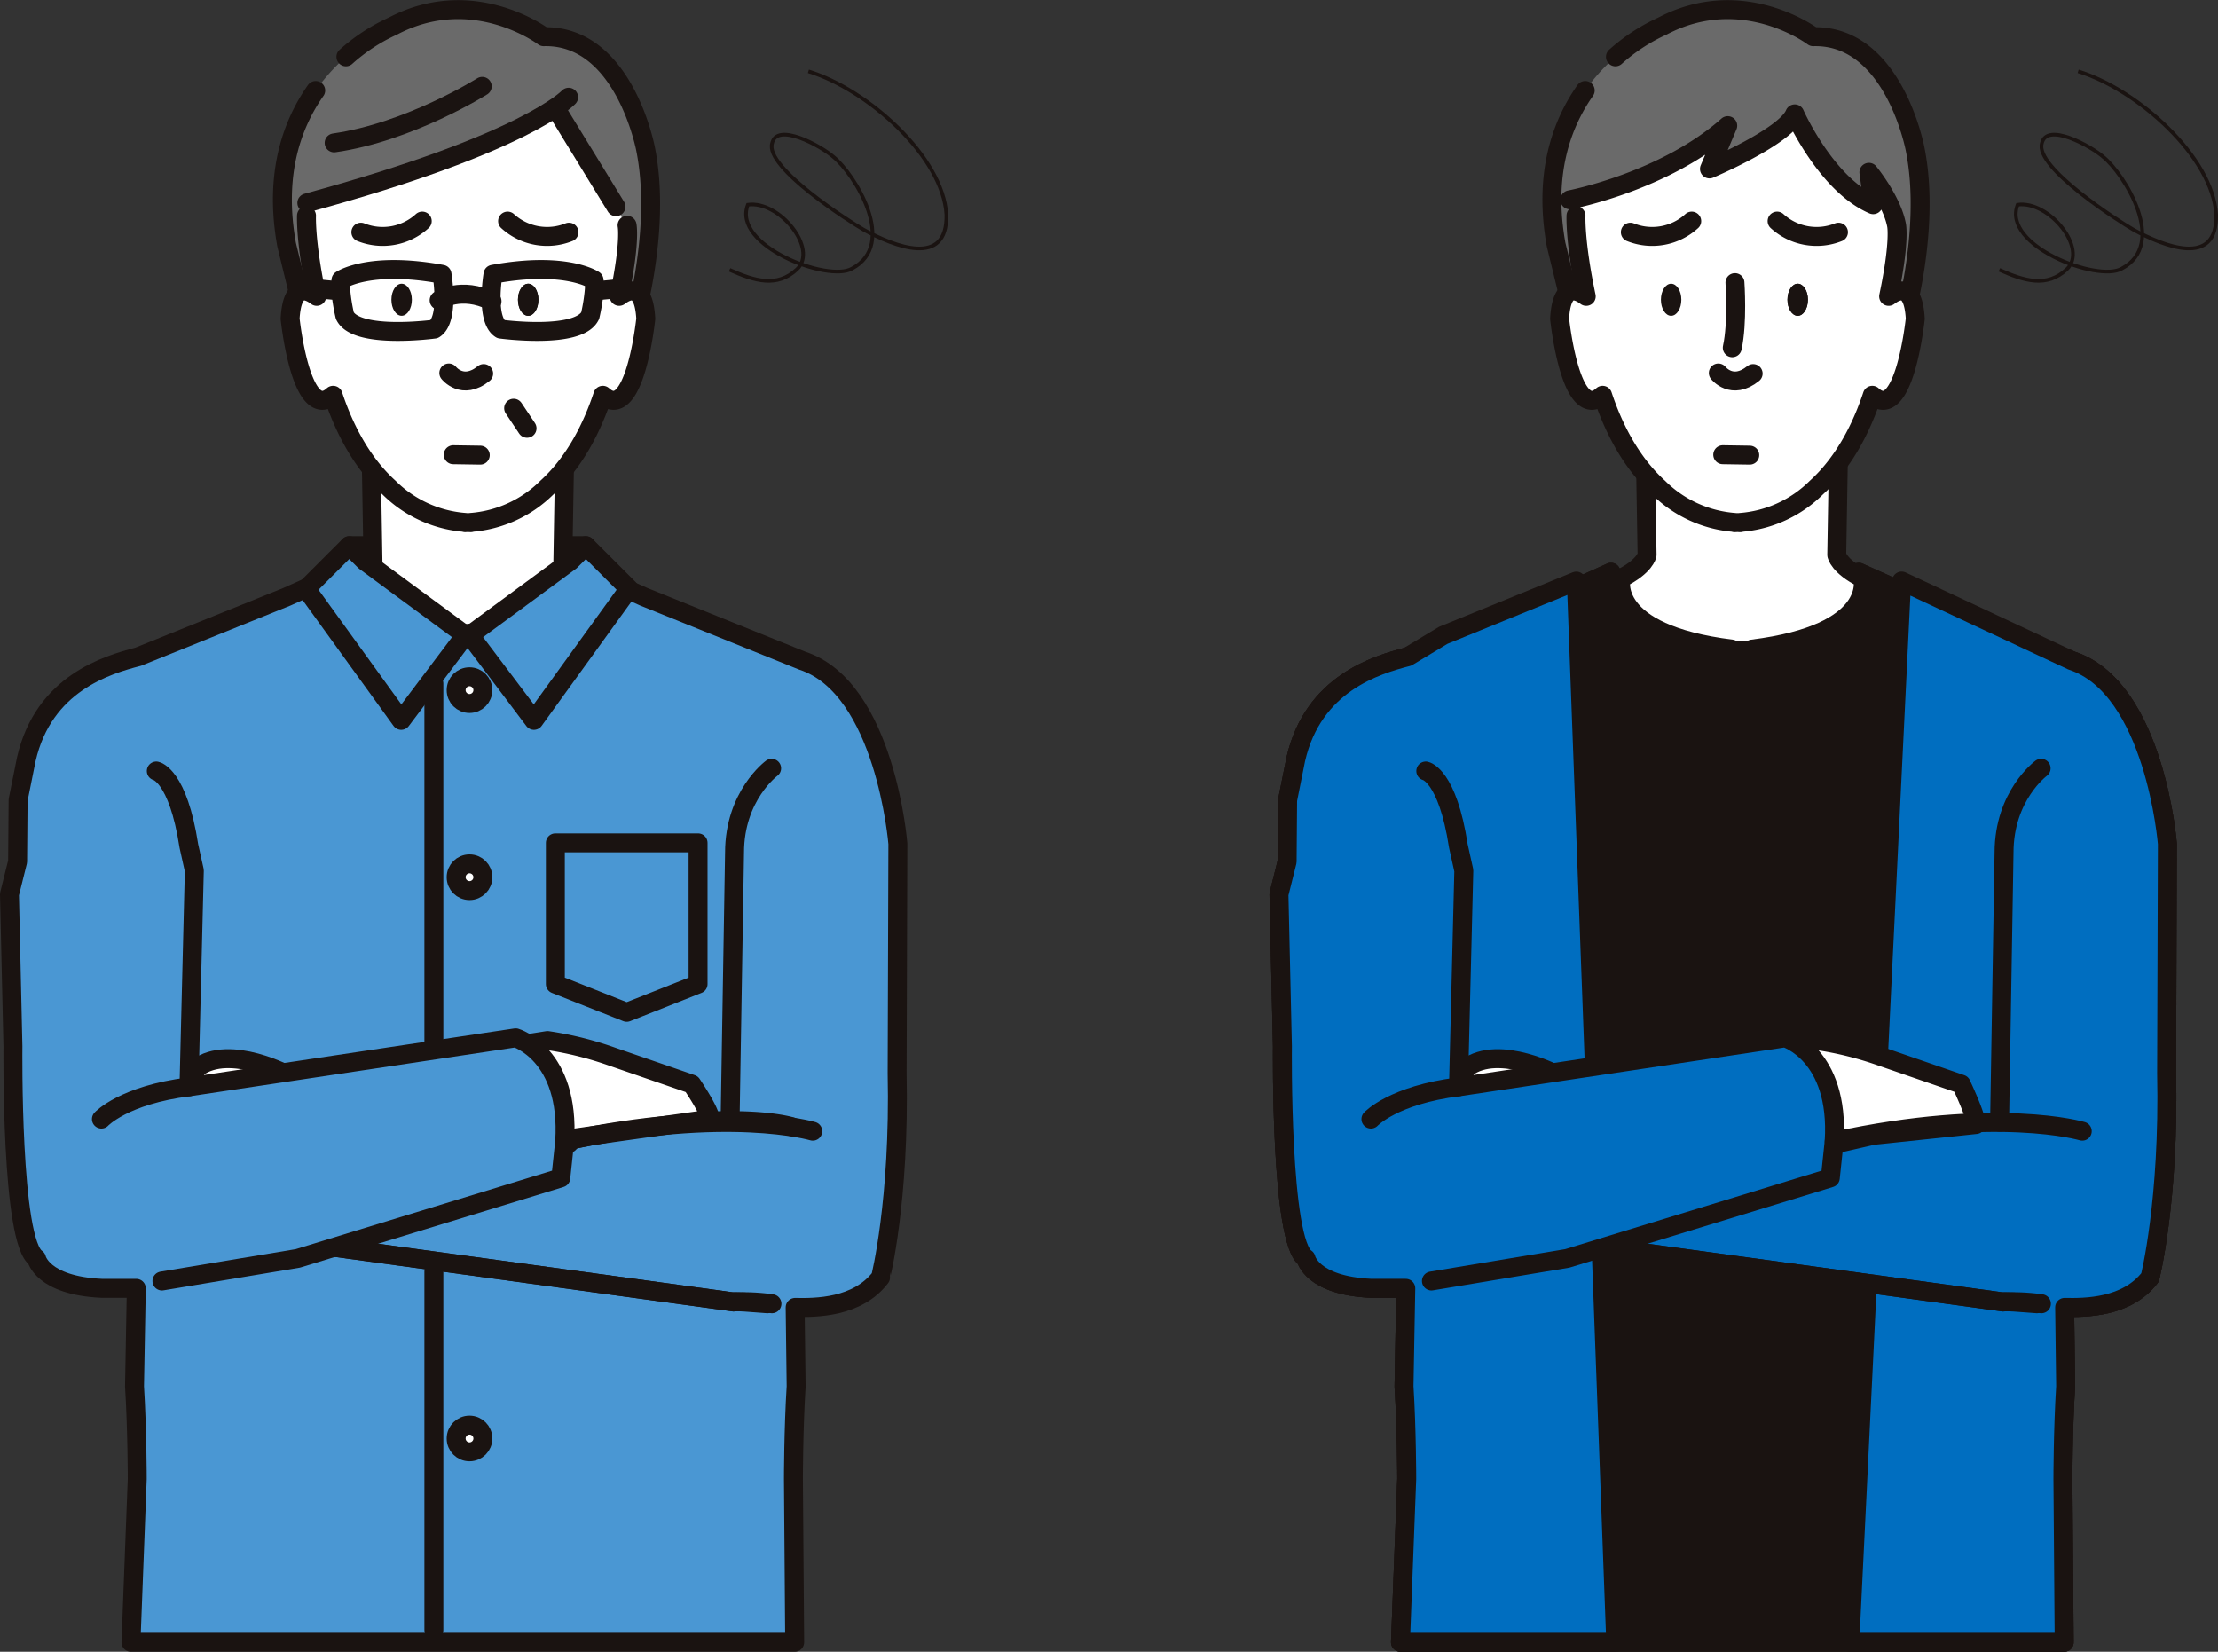 <svg xmlns="http://www.w3.org/2000/svg" width="331.957" height="247.207" viewBox="0 0 331.957 247.207">
  <rect x="0" y="0" width="331.957" height="247.207" fill="#333333" stroke="none"/>
  <g id="グループ_22" data-name="グループ 22" transform="translate(-87.691 -40.059)">
    <g id="グループ_15" data-name="グループ 15">
      <path id="パス_3" data-name="パス 3" d="M175.374,121.724H139.962l17.706,18.7Z" fill="#539ad5" stroke="#1a1311" stroke-linecap="round" stroke-linejoin="round" stroke-width="2.835"/>
      <g id="グループ_14" data-name="グループ 14">
        <path id="パス_4" data-name="パス 4" d="M175.814,128.451c-3.627-1.812-3.9-3.506-3.9-3.506l.349-20.525-14.543,3.306-14.543-3.306.349,20.525s-.273,1.694-3.9,3.506c0,0-2.187,8.261,16.551,10.587l.3.294c.429-.036.836-.08,1.248-.121.413.041.818.085,1.25.121l.293-.294C178,136.712,175.814,128.451,175.814,128.451Z" fill="#fff" stroke="#1a1311" stroke-linecap="round" stroke-linejoin="round" stroke-width="2.835"/>
        <path id="パス_5" data-name="パス 5" d="M169.062,45.554s-10.494-7.948-22.571-1.591a27.209,27.209,0,0,0-6.755,4.373,29.372,29.372,0,0,0-3.306,3.332q-.655.772-1.276,1.633c-3.733,5.166-6.493,12.752-4.562,23.406l3.183,13.033,48.318.319S186.86,75.117,184.32,62.4C184.32,62.4,181.141,45.235,169.062,45.554Z" fill="#6a6a6a"/>
        <path id="パス_6" data-name="パス 6" d="M134.941,53.6c-3.627,5.158-6.246,12.652-4.349,23.1l3.183,13.033,48.318.319S186.86,75.117,184.32,62.4c0,0-3.179-17.165-15.258-16.846,0,0-10.494-7.948-22.571-1.591a27.664,27.664,0,0,0-7.028,4.6" fill="none" stroke="#1a1311" stroke-linecap="round" stroke-linejoin="round" stroke-width="2.835"/>
        <path id="パス_7" data-name="パス 7" d="M171.466,57.267s10.458,15.131,10.183,18.39a70.739,70.739,0,0,1-1.294,8.753c1.461-1.1,3.694-1.9,3.985,3.346,0,0-1.626,15.823-6.431,11.463-1.516,4.574-4.081,9.927-8.391,13.832a18.065,18.065,0,0,1-11.371,5.195v.037c-.144,0-.277-.015-.421-.017s-.275.017-.419.017v-.037a18.074,18.074,0,0,1-11.373-5.195c-4.309-3.9-6.875-9.258-8.389-13.832-4.8,4.36-6.434-11.463-6.434-11.463.289-5.245,2.524-4.447,3.983-3.346a62.416,62.416,0,0,1-1.48-13.981l2.832-.562s34.2-10.951,35.02-12.6" fill="#fff"/>
        <path id="パス_8" data-name="パス 8" d="M181.543,73.78s.538,2.464-1.188,10.63c1.461-1.1,3.694-1.9,3.985,3.346,0,0-1.626,15.823-6.431,11.463-1.516,4.574-4.081,9.927-8.391,13.832a18.065,18.065,0,0,1-11.371,5.195v.037c-.144,0-.277-.015-.421-.017s-.275.017-.419.017v-.037a18.074,18.074,0,0,1-11.373-5.195c-4.309-3.9-6.875-9.258-8.389-13.832-4.8,4.36-6.434-11.463-6.434-11.463.289-5.245,2.524-4.447,3.983-3.346-1.721-8.166-1.53-12.07-1.53-12.07" fill="none" stroke="#1a1311" stroke-linecap="round" stroke-linejoin="round" stroke-width="2.835"/>
        <path id="パス_9" data-name="パス 9" d="M154.863,95.877s2.053,2.65,5.215.088" fill="none" stroke="#1a1311" stroke-linecap="round" stroke-linejoin="round" stroke-width="2.835"/>
        <path id="パス_10" data-name="パス 10" d="M172.795,54.609s-6.167,6.836-39.181,15.82" fill="none" stroke="#1a1311" stroke-linecap="round" stroke-linejoin="round" stroke-width="2.835"/>
        <line id="線_8" data-name="線 8" x1="8.415" y1="13.73" transform="translate(171.466 57.267)" fill="none" stroke="#1a1311" stroke-linecap="round" stroke-linejoin="round" stroke-width="2.835"/>
        <path id="パス_11" data-name="パス 11" d="M153.413,85s3.313-2.16,7.919.145" fill="none" stroke="#1a1311" stroke-linecap="round" stroke-linejoin="round" stroke-width="2.835"/>
        <path id="パス_12" data-name="パス 12" d="M161.477,81.109s-1.153,6.768,1.152,8.207c0,0,11.662,1.584,13.39-2.015a27.175,27.175,0,0,0,.608-3.768,6.986,6.986,0,0,0-.031-1.56S172.42,79.093,161.477,81.109Z" fill="none" stroke="#1a1311" stroke-linecap="round" stroke-linejoin="round" stroke-width="2.835"/>
        <line id="線_9" data-name="線 9" x1="3.023" y2="0.288" transform="translate(177.172 83.269)" fill="none" stroke="#1a1311" stroke-linecap="round" stroke-linejoin="round" stroke-width="2.835"/>
        <g id="グループ_9" data-name="グループ 9">
          <path id="パス_13" data-name="パス 13" d="M153.845,81.109s1.152,6.768-1.152,8.207c0,0-11.663,1.584-13.391-2.015a27.343,27.343,0,0,1-.608-3.768,6.976,6.976,0,0,1,.033-1.56S142.9,79.093,153.845,81.109Z" fill="none" stroke="#1a1311" stroke-linecap="round" stroke-linejoin="round" stroke-width="2.835"/>
          <line id="線_10" data-name="線 10" x2="3.023" y2="0.288" transform="translate(135.127 83.269)" fill="none" stroke="#1a1311" stroke-linecap="round" stroke-linejoin="round" stroke-width="2.835"/>
        </g>
        <path id="パス_14" data-name="パス 14" d="M159.863,52.979S148.982,59.83,137.7,61.441" fill="none" stroke="#1a1311" stroke-linecap="round" stroke-linejoin="round" stroke-width="2.835"/>
        <g id="グループ_13" data-name="グループ 13">
          <g id="グループ_10" data-name="グループ 10">
            <path id="パス_15" data-name="パス 15" d="M146.271,84.918c0,1.333.683,2.4,1.53,2.4s1.531-1.071,1.531-2.4c0-1.317-.686-2.394-1.531-2.394S146.271,83.6,146.271,84.918Z" fill="#1a1311"/>
            <path id="パス_16" data-name="パス 16" d="M141.7,74.811a8.767,8.767,0,0,0,9.185-1.661" fill="none" stroke="#1a1311" stroke-linecap="round" stroke-linejoin="round" stroke-width="2.835"/>
          </g>
          <g id="グループ_11" data-name="グループ 11">
            <path id="パス_17" data-name="パス 17" d="M168.273,84.918c0,1.333-.682,2.4-1.529,2.4s-1.53-1.071-1.53-2.4c0-1.317.684-2.394,1.53-2.394S168.273,83.6,168.273,84.918Z" fill="#1a1311"/>
            <path id="パス_18" data-name="パス 18" d="M172.846,74.811a8.767,8.767,0,0,1-9.185-1.661" fill="none" stroke="#1a1311" stroke-linecap="round" stroke-linejoin="round" stroke-width="2.835"/>
          </g>
          <g id="グループ_12" data-name="グループ 12">
            <path id="パス_19" data-name="パス 19" d="M168.27,84.918c0,1.333-.68,2.4-1.526,2.4s-1.533-1.071-1.533-2.4c0-1.317.685-2.394,1.533-2.394S168.27,83.6,168.27,84.918Z" fill="#1a1311"/>
          </g>
        </g>
        <line id="線_11" data-name="線 11" x2="4.045" y2="0.062" transform="translate(155.525 108.117)" fill="none" stroke="#1a1311" stroke-linecap="round" stroke-linejoin="round" stroke-width="2.835"/>
        <line id="線_12" data-name="線 12" x2="2.006" y2="3.008" transform="translate(164.564 101.152)" fill="none" stroke="#1a1311" stroke-linecap="round" stroke-linejoin="round" stroke-width="2.835"/>
      </g>
      <path id="パス_20" data-name="パス 20" d="M221.959,200.68l.111-34.342s-1.855-23.333-14.3-27.4l-23.742-9.573-8.15-3.667s-3.6,7.9-18.541,9.2c-14.945-1.3-18.541-9.2-18.541-9.2l-8.15,3.667-17.258,6.96-5.023,2.024c-4.625,1.205-14.137,3.958-16.735,15.327L90.4,159.792l-.073,9.216L89.108,173.9l.519,22.783s-.334,29.333,3.526,31.712c0,0,.815,4.075,9.78,4.482h5.157l-.267,14.67c.408,6.52.407,13.854.407,13.854l-.937,24.451h99.333l-.188-24.451s0-7.334.407-13.854l-.15-11.818c3.067.063,9.315.052,12.782-4.482C219.477,231.244,222.367,219.832,221.959,200.68Z" fill="#4a97d3" stroke="#1a1311" stroke-linecap="round" stroke-linejoin="round" stroke-width="2.835"/>
      <path id="パス_21" data-name="パス 21" d="M196.959,208.013l.667-40.339c0-8.558,5.552-12.632,5.552-12.632" fill="none" stroke="#1a1311" stroke-linecap="round" stroke-linejoin="round" stroke-width="2.835"/>
      <path id="パス_22" data-name="パス 22" d="M206.163,208.675s-9.5-3.1-33.955,2.194l-16.915,3.477-17.315,12.416,59.5,8.149a30.038,30.038,0,0,1,5.745.267" fill="#4a97d3" stroke="#1a1311" stroke-linecap="round" stroke-linejoin="round" stroke-width="2.835"/>
      <path id="パス_23" data-name="パス 23" d="M131.051,201.089s-8.965-4.891-13.855-1.223c0,0-3.668,6.521,1.222,6.521" fill="#fff" stroke="#1a1311" stroke-linecap="round" stroke-linejoin="round" stroke-width="2.835"/>
      <path id="パス_24" data-name="パス 24" d="M161.883,197.014l7.743-1.222a51.245,51.245,0,0,1,9.78,2.444l11.818,4.075s2.933,4.325,2.707,5.231l-21.18,2.975.113.649S160.253,202.31,161.883,197.014Z" fill="#fff" stroke="#1a1311" stroke-linecap="round" stroke-linejoin="round" stroke-width="2.835"/>
      <path id="パス_25" data-name="パス 25" d="M102.869,207.542s3.324-3.6,13.1-4.823l48.9-7.335s8.15,2.445,7.335,15.485l-.582,5.477-39.353,12.046-20.343,3.387" fill="#4a97d3" stroke="#1a1311" stroke-linecap="round" stroke-linejoin="round" stroke-width="2.835"/>
      <path id="パス_26" data-name="パス 26" d="M137.978,226.762l59.5,8.149s-1.133-.227,5.065.267" fill="#1a1311" stroke="#1a1311" stroke-linecap="round" stroke-linejoin="round" stroke-width="2.835"/>
      <path id="パス_27" data-name="パス 27" d="M209.334,209.354s-12.676-3.782-37.126,1.515" fill="none" stroke="#1a1311" stroke-linecap="round" stroke-linejoin="round" stroke-width="2.835"/>
      <path id="パス_28" data-name="パス 28" d="M115.973,202.719l.8-32.372-.815-3.667c-1.629-10.595-4.876-11.231-4.876-11.231" fill="none" stroke="#1a1311" stroke-linecap="round" stroke-linejoin="round" stroke-width="2.835"/>
      <path id="パス_29" data-name="パス 29" d="M142.279,124.04l15.058,11.087-9.6,12.741h0l-14.23-19.691,6.453-6.453Z" fill="#4a97d3" stroke="#1a1311" stroke-linecap="round" stroke-linejoin="round" stroke-width="2.835"/>
      <path id="パス_30" data-name="パス 30" d="M173.057,124.04,158,135.127l9.6,12.741h0l14.23-19.691-6.453-6.453Z" fill="#4a97d3" stroke="#1a1311" stroke-linecap="round" stroke-linejoin="round" stroke-width="2.835"/>
      <line id="線_13" data-name="線 13" y2="53.667" transform="translate(152.626 142.346)" fill="#539ad5" stroke="#1a1311" stroke-linecap="round" stroke-linejoin="round" stroke-width="2.835"/>
      <line id="線_14" data-name="線 14" y2="53.667" transform="translate(152.626 230.346)" fill="#539ad5" stroke="#1a1311" stroke-linecap="round" stroke-linejoin="round" stroke-width="2.835"/>
      <circle id="楕円形_2" data-name="楕円形 2" cx="2" cy="2" r="2" transform="translate(155.96 141.346)" fill="#fff" stroke="#1a1311" stroke-linecap="round" stroke-linejoin="round" stroke-width="2.835"/>
      <circle id="楕円形_3" data-name="楕円形 3" cx="2" cy="2" r="2" transform="translate(155.96 169.346)" fill="#fff" stroke="#1a1311" stroke-linecap="round" stroke-linejoin="round" stroke-width="2.835"/>
      <circle id="楕円形_4" data-name="楕円形 4" cx="2" cy="2" r="2" transform="translate(155.96 253.346)" fill="#fff" stroke="#1a1311" stroke-linecap="round" stroke-linejoin="round" stroke-width="2.835"/>
      <path id="パス_31" data-name="パス 31" d="M181.487,166.2h-10.68V187.34l10.68,4.227,10.679-4.227V166.2Z" fill="#4a97d3" stroke="#1a1311" stroke-linecap="round" stroke-linejoin="round" stroke-width="2.835"/>
    </g>
    <g id="グループ_21" data-name="グループ 21" transform="translate(-43.022)">
      <path id="パス_32" data-name="パス 32" d="M454.98,200.68l.112-34.342s-1.856-23.333-14.3-27.4l-23.741-9.573L408.9,125.7s-3.594,7.9-18.541,9.2c-14.945-1.3-18.541-9.2-18.541-9.2l-8.149,3.667-17.258,6.96-5.024,2.024c-4.624,1.205-14.136,3.958-16.735,15.327l-1.223,6.112-.073,9.216L322.13,173.9l.518,22.783s-.334,29.333,3.527,31.712c0,0,.815,4.075,9.78,4.482h5.156l-.266,14.67c.407,6.52.407,13.854.407,13.854l-.938,24.451h99.334l-.189-24.451s0-7.334.408-13.854l-.15-11.818c3.066.063,9.314.052,12.782-4.482C452.5,231.244,455.389,219.832,454.98,200.68Z" fill="#fff" stroke="#1a1311" stroke-linecap="round" stroke-linejoin="round" stroke-width="2.835"/>
      <path id="パス_33" data-name="パス 33" d="M454.98,200.68l.112-34.342s-1.856-23.333-14.3-27.4l-23.741-9.573L408.9,125.7s-3.594,7.9-18.541,9.2c-14.945-1.3-18.541-9.2-18.541-9.2l-8.149,3.667-17.258,6.96-5.024,2.024c-4.624,1.205-14.136,3.958-16.735,15.327l-1.223,6.112-.073,9.216L322.13,173.9l.518,22.783s-.334,29.333,3.527,31.712c0,0,.815,4.075,9.78,4.482h5.156l-.266,14.67c.407,6.52.407,13.854.407,13.854l-.938,24.451h99.334l-.189-24.451s0-7.334.408-13.854l-.15-11.818c3.066.063,9.314.052,12.782-4.482C452.5,231.244,455.389,219.832,454.98,200.68Z" fill="#1a1311" stroke="#1a1311" stroke-linecap="round" stroke-linejoin="round" stroke-width="2.835"/>
      <path id="パス_34" data-name="パス 34" d="M372.534,285.849h-32.22l.938-24.451s0-7.334-.407-13.854l.266-14.67h-5.156c-8.965-.407-9.78-4.482-9.78-4.482-3.861-2.379-3.527-31.712-3.527-31.712L322.13,173.9l1.222-4.889.073-9.216,1.223-6.112c2.6-11.369,12.111-14.122,16.735-15.327l5.335-3.215,19.915-8.114Z" fill="#006ec0" stroke="#1a1311" stroke-linecap="round" stroke-linejoin="round" stroke-width="2.835"/>
      <g id="グループ_20" data-name="グループ 20">
        <path id="パス_35" data-name="パス 35" d="M409.51,126.614c-3.627-1.812-3.9-3.506-3.9-3.506l.349-20.525-14.543,3.307-14.543-3.307.35,20.525s-.274,1.694-3.9,3.506c0,0-2.186,8.261,16.551,10.587l.3.294c.43-.036.836-.08,1.248-.121.413.041.818.085,1.25.121l.293-.294C411.7,134.875,409.51,126.614,409.51,126.614Z" fill="#fff" stroke="#1a1311" stroke-linecap="round" stroke-linejoin="round" stroke-width="2.835"/>
        <path id="パス_36" data-name="パス 36" d="M402.084,45.554s-10.494-7.947-22.571-1.591a27.193,27.193,0,0,0-6.755,4.374,29.209,29.209,0,0,0-3.307,3.332q-.655.771-1.275,1.632c-3.735,5.167-6.494,12.753-4.563,23.407L366.8,89.741l48.316.318s4.769-14.942,2.229-27.659C417.342,62.4,414.162,45.236,402.084,45.554Z" fill="#6a6a6a"/>
        <path id="パス_37" data-name="パス 37" d="M367.963,53.6c-3.628,5.158-6.246,12.653-4.35,23.1L366.8,89.741l48.316.318s4.769-14.942,2.229-27.659c0,0-3.18-17.164-15.258-16.846,0,0-10.494-7.947-22.571-1.591a27.677,27.677,0,0,0-7.029,4.6" fill="none" stroke="#1a1311" stroke-linecap="round" stroke-linejoin="round" stroke-width="2.835"/>
        <path id="パス_38" data-name="パス 38" d="M414.564,73.78s.381-1.381.106,1.877a70.475,70.475,0,0,1-1.293,8.753c1.461-1.1,3.693-1.9,3.984,3.346,0,0-1.627,15.823-6.43,11.463-1.517,4.575-4.081,9.927-8.392,13.833a18.071,18.071,0,0,1-11.371,5.195v.037c-.145,0-.277-.016-.422-.017s-.273.017-.418.017v-.037a18.08,18.08,0,0,1-11.374-5.195c-4.308-3.906-6.874-9.258-8.389-13.833-4.8,4.36-6.432-11.463-6.432-11.463.289-5.245,2.523-4.447,3.982-3.346a62.412,62.412,0,0,1-1.48-13.981l2.833-.562s18.327-7.823,19.151-9.473l-2.057,4.943s11.323-4.117,12.764-8.235c0,0,6.178,12.356,11.737,13.59l-.411-2.883S413.943,73.161,414.564,73.78Z" fill="#fff"/>
        <path id="パス_39" data-name="パス 39" d="M365.658,69.963s14.148-2.685,23.637-11.1l-2.733,6.475s11.336-4.8,12.764-8.235c0,0,4.676,10.559,11.737,13.59l-.641-4.847s3.447,4.2,4.142,7.935c0,0,.538,2.465-1.187,10.63,1.461-1.1,3.693-1.9,3.984,3.346,0,0-1.627,15.823-6.43,11.463-1.517,4.575-4.081,9.927-8.392,13.833a18.071,18.071,0,0,1-11.371,5.195v.037c-.145,0-.277-.016-.422-.017s-.273.017-.418.017v-.037a18.08,18.08,0,0,1-11.374-5.195c-4.308-3.906-6.874-9.258-8.389-13.833-4.8,4.36-6.432-11.463-6.432-11.463.289-5.245,2.523-4.447,3.982-3.346-1.721-8.165-1.529-12.069-1.529-12.069" fill="none" stroke="#1a1311" stroke-linecap="round" stroke-linejoin="round" stroke-width="2.835"/>
        <path id="パス_40" data-name="パス 40" d="M390.374,82.358s.427,6-.4,9.742" fill="none" stroke="#1a1311" stroke-linecap="round" stroke-linejoin="round" stroke-width="2.835"/>
        <path id="パス_41" data-name="パス 41" d="M387.885,95.878s2.051,2.65,5.215.087" fill="none" stroke="#1a1311" stroke-linecap="round" stroke-linejoin="round" stroke-width="2.835"/>
        <g id="グループ_19" data-name="グループ 19">
          <g id="グループ_16" data-name="グループ 16">
            <path id="パス_42" data-name="パス 42" d="M379.293,84.919c0,1.332.683,2.4,1.529,2.4s1.53-1.072,1.53-2.4-.684-2.395-1.53-2.395S379.293,83.6,379.293,84.919Z" fill="#1a1311"/>
            <path id="パス_43" data-name="パス 43" d="M374.721,74.811a8.764,8.764,0,0,0,9.184-1.66" fill="none" stroke="#1a1311" stroke-linecap="round" stroke-linejoin="round" stroke-width="2.835"/>
          </g>
          <g id="グループ_17" data-name="グループ 17">
            <path id="パス_44" data-name="パス 44" d="M401.3,84.919c0,1.332-.683,2.4-1.529,2.4s-1.532-1.072-1.532-2.4.685-2.395,1.532-2.395S401.3,83.6,401.3,84.919Z" fill="#1a1311"/>
            <path id="パス_45" data-name="パス 45" d="M405.867,74.811a8.764,8.764,0,0,1-9.184-1.66" fill="none" stroke="#1a1311" stroke-linecap="round" stroke-linejoin="round" stroke-width="2.835"/>
          </g>
          <g id="グループ_18" data-name="グループ 18">
            <path id="パス_46" data-name="パス 46" d="M401.291,84.919c0,1.332-.681,2.4-1.525,2.4s-1.535-1.072-1.535-2.4.687-2.395,1.535-2.395S401.291,83.6,401.291,84.919Z" fill="#1a1311"/>
          </g>
        </g>
        <line id="線_15" data-name="線 15" x2="4.045" y2="0.063" transform="translate(388.547 108.116)" fill="none" stroke="#1a1311" stroke-linecap="round" stroke-linejoin="round" stroke-width="2.835"/>
      </g>
      <path id="パス_47" data-name="パス 47" d="M407.57,285.849h32.078l-.189-24.451s0-7.334.408-13.854l-.15-11.818c3.066.063,9.314.052,12.782-4.482,0,0,2.89-11.412,2.481-30.564l.112-34.342s-1.856-23.333-14.3-27.4l-25.474-11.918Z" fill="#006ec0" stroke="#1a1311" stroke-linecap="round" stroke-linejoin="round" stroke-width="2.835"/>
      <path id="パス_48" data-name="パス 48" d="M429.98,208.013l.668-40.339c0-8.558,5.551-12.632,5.551-12.632" fill="none" stroke="#1a1311" stroke-linecap="round" stroke-linejoin="round" stroke-width="2.835"/>
      <path id="パス_49" data-name="パス 49" d="M413.828,209.234c-2.633.425-5.495.962-8.6,1.635l-16.915,3.477L371,226.762l59.495,8.149a30.038,30.038,0,0,1,5.745.267" fill="#006ec0" stroke="#1a1311" stroke-linecap="round" stroke-linejoin="round" stroke-width="2.835"/>
      <path id="パス_50" data-name="パス 50" d="M364.072,201.089s-8.965-4.891-13.855-1.223c0,0-3.668,6.521,1.222,6.521" fill="#fff" stroke="#1a1311" stroke-linecap="round" stroke-linejoin="round" stroke-width="2.835"/>
      <path id="パス_51" data-name="パス 51" d="M394.9,197.014l7.742-1.222a51.266,51.266,0,0,1,9.781,2.444l11.817,4.075s2.425,5.142,2.2,6.048l-15.372,1.619-5.186,1.188S393.274,202.31,394.9,197.014Z" fill="#fff" stroke="#1a1311" stroke-linecap="round" stroke-linejoin="round" stroke-width="2.835"/>
      <path id="パス_52" data-name="パス 52" d="M335.891,207.542s3.324-3.6,13.1-4.823l48.9-7.335s8.151,2.445,7.335,15.485l-.581,5.477-39.354,12.046-20.343,3.387" fill="#006ec0" stroke="#1a1311" stroke-linecap="round" stroke-linejoin="round" stroke-width="2.835"/>
      <path id="パス_53" data-name="パス 53" d="M371,226.762l59.495,8.149s-1.133-.227,5.066.267" fill="#1a1311" stroke="#1a1311" stroke-linecap="round" stroke-linejoin="round" stroke-width="2.835"/>
      <path id="パス_54" data-name="パス 54" d="M442.355,209.354s-12.675-3.782-37.126,1.515" fill="none" stroke="#1a1311" stroke-linecap="round" stroke-linejoin="round" stroke-width="2.835"/>
      <path id="パス_55" data-name="パス 55" d="M348.995,202.719l.8-32.372-.815-3.667c-1.63-10.595-4.877-11.231-4.877-11.231" fill="none" stroke="#1a1311" stroke-linecap="round" stroke-linejoin="round" stroke-width="2.835"/>
    </g>
    <path id="パス_56" data-name="パス 56" d="M208.679,50.731c8.943,2.754,20.134,12.816,20.652,21.444.184,8-7.81,4.74-12.347,2.284-2.026-1.153-14.853-9.338-13.736-12.964.725-3.216,7.288.394,9.166,2.03,3.179,2.567,9.739,13.055,2.783,16.735-3.552,2.082-18-3.427-15.578-9.562,4.7-.668,10.607,6.612,7.342,9.672-2.976,2.787-6.36,1.745-10.078.071" fill="none" stroke="#1a1311" stroke-miterlimit="10" stroke-width="0.544"/>
    <path id="パス_57" data-name="パス 57" d="M441.742,50.731c8.943,2.754,20.134,12.816,20.652,21.444.184,8-7.81,4.74-12.347,2.284-2.026-1.153-14.854-9.338-13.737-12.964.726-3.216,7.29.394,9.167,2.03,3.179,2.567,9.739,13.055,2.783,16.735-3.551,2.082-18-3.427-15.578-9.562,4.7-.668,10.607,6.612,7.341,9.672-2.974,2.787-6.359,1.745-10.077.071" transform="translate(-43.022)" fill="none" stroke="#1a1311" stroke-miterlimit="10" stroke-width="0.544"/>
  </g>
</svg>
